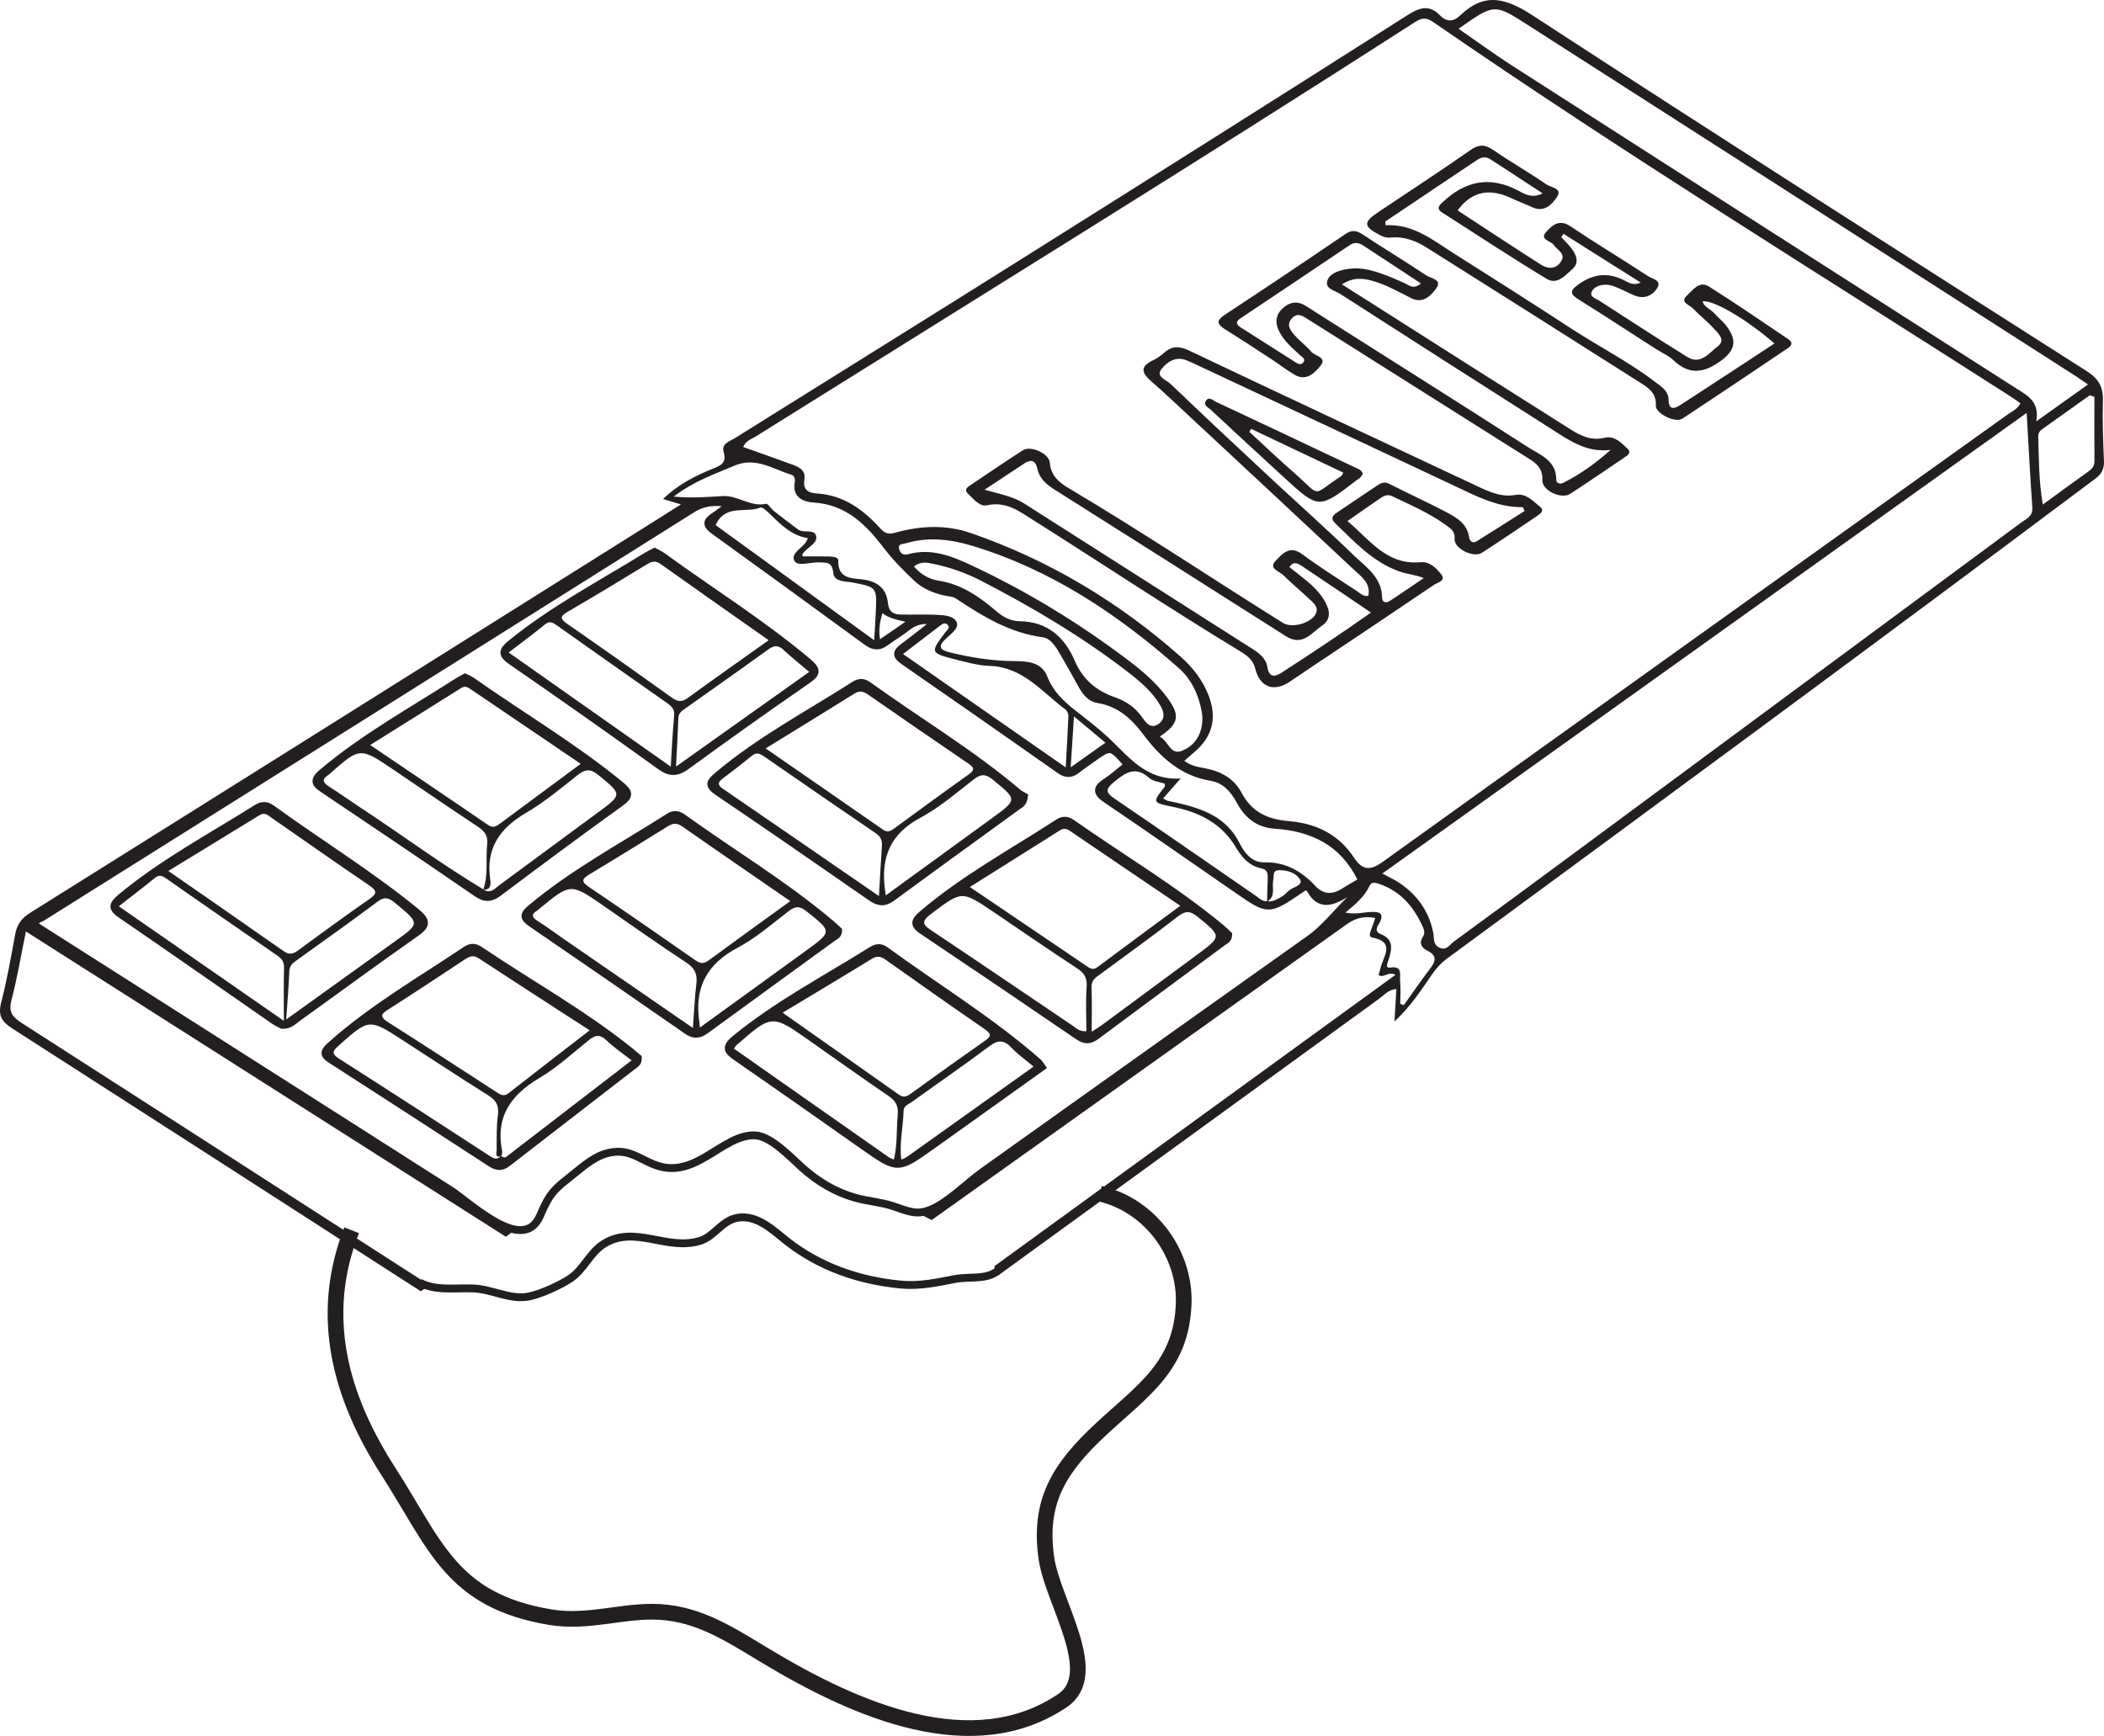 <?xml version="1.0" encoding="UTF-8"?>
<svg xmlns="http://www.w3.org/2000/svg" xmlns:xlink="http://www.w3.org/1999/xlink" width="268.028pt" height="221.171pt" viewBox="0 0 268.028 221.171" version="1.1">
<defs>
<clipPath id="clip1">
  <path d="M 0 0 L 268.027 0 L 268.027 165 L 0 165 Z M 0 0 "/>
</clipPath>
<clipPath id="clip2">
  <path d="M 14 123 L 180 123 L 180 221.172 L 14 221.172 Z M 14 123 "/>
</clipPath>
</defs>
<g id="surface1">
<g clip-path="url(#clip1)" clip-rule="nonzero">
<path style=" stroke:none;fill-rule:evenodd;fill:rgb(13.73%,12.16%,12.549%);fill-opacity:1;" d="M 266.102 60.023 C 264.203 61.375 262.324 62.762 260.234 64.285 C 259.715 61.258 259.734 58.426 259.648 55.605 C 259.637 55.172 259.852 54.887 260.199 54.645 C 262.211 53.223 264.215 51.789 266.219 50.359 C 266.414 50.426 266.609 50.496 266.805 50.562 C 266.805 53.289 266.789 56.012 266.812 58.738 C 266.816 59.328 266.566 59.691 266.102 60.023 M 256.887 49.512 C 235.441 35.816 214.016 22.086 192.598 8.344 C 190.355 6.902 188.203 5.316 185.812 3.664 C 190.352 0.461 190.359 0.449 194.602 3.168 C 217.848 18.062 241.09 32.957 264.328 47.855 C 264.816 48.168 265.289 48.512 265.988 48.984 C 263.832 50.523 261.809 51.965 259.398 53.684 C 259.836 51.184 258.344 50.441 256.887 49.512 M 257.477 66.578 C 239.082 80.195 220.676 93.801 202.27 107.406 C 196.59 111.605 190.91 115.801 185.203 119.965 C 184.684 120.348 184.273 121.156 183.383 120.742 C 182.508 120.336 182.727 119.57 182.578 118.816 C 182.039 116.082 180.488 113.93 178.133 112.402 C 177.594 112.051 176.996 111.781 176.094 111.293 C 203.469 91.723 230.691 72.258 258.176 52.609 C 258.426 56.867 258.625 60.773 258.898 64.676 C 258.977 65.805 258.121 66.098 257.477 66.578 M 182.227 123.348 C 181.055 124.891 179.957 126.488 178.828 128.062 C 178.68 128.004 178.527 127.941 178.379 127.883 C 178.379 126.914 178.457 125.941 178.355 124.984 C 178.277 124.234 178.766 123.008 177.059 123.277 C 176.41 123.379 176.797 122.57 176.906 122.234 C 177.328 120.891 177.562 119.672 175.867 118.996 C 174.969 118.637 175.539 117.945 175.754 117.535 C 176.387 116.301 175.629 116.164 174.754 116.188 C 173.73 116.211 172.719 116.539 171.387 116.27 C 172.668 115.207 173.816 114.258 174.449 112.887 C 174.715 112.309 175.188 112.445 175.621 112.59 C 178.422 113.523 180.137 115.559 181.285 118.172 C 181.453 118.555 181.516 118.945 181.289 119.297 C 180.707 120.195 181.086 120.746 181.906 121.164 C 183.039 121.742 182.91 122.453 182.227 123.348 M 172.465 109.242 C 170.512 106.277 167.613 104.898 164.211 104.621 C 161.527 104.402 159.473 103.488 158.164 101.004 C 157.227 99.23 155.594 98.297 153.617 97.906 C 152.734 97.73 151.801 97.625 150.867 96.938 C 151.539 96.344 152.094 95.895 152.609 95.398 C 154.57 93.5 154.941 91.238 154.016 88.742 C 153.27 86.734 151.98 85.066 150.406 83.668 C 142.527 76.699 133.664 71.379 123.715 67.926 C 120.531 66.82 117.262 66.969 114.055 67.863 C 113.215 68.098 112.742 67.977 112.188 67.367 C 109.977 64.938 107.465 63.055 103.992 62.867 C 103.043 62.812 102.242 62.41 102.469 61.105 C 102.688 59.828 101.66 59.453 100.719 59.113 C 98.715 58.383 96.707 57.672 94.672 56.949 C 95.004 56.137 95.691 55.969 96.219 55.641 C 124.223 38.121 152.332 20.777 180.113 2.906 C 180.914 2.391 181.516 2.086 182.52 2.773 C 206.652 19.414 231.598 34.801 256.273 50.605 C 256.648 50.844 257 51.113 257.379 51.383 C 256.996 52.137 256.297 52.422 255.73 52.824 C 229.176 71.828 202.602 90.801 176.078 109.852 C 174.402 111.051 173.457 110.75 172.465 109.242 M 147.582 92.238 C 146.598 92.914 146.012 92.125 145.52 91.414 C 144.629 90.129 143.449 89.332 141.961 88.812 C 139.66 88.008 137.922 86.551 136.918 84.199 C 135.617 81.148 133.398 79.195 129.891 79.148 C 128.703 79.129 127.777 78.598 126.902 77.855 C 124.746 76.016 122.477 74.426 119.551 73.977 C 118.406 73.801 117.34 73.227 116.426 72.176 C 117.309 71.465 118.137 71.684 118.973 71.859 C 121.098 72.297 123.133 73.035 125.047 74.023 C 131.559 77.398 137.859 81.121 143.672 85.613 C 145.223 86.812 146.742 88.082 147.762 89.801 C 148.246 90.617 148.555 91.57 147.582 92.238 M 148.566 88.711 C 147.242 86.973 145.609 85.551 143.895 84.25 C 137.625 79.484 130.941 75.395 123.812 72.051 C 121.242 70.848 118.621 69.797 115.695 70.613 C 114.988 70.812 114.637 70.387 114.527 69.906 C 114.375 69.254 115.059 69.316 115.449 69.203 C 118.25 68.379 121.051 68.703 123.758 69.512 C 133.859 72.543 142.406 78.254 150.211 85.164 C 151.699 86.484 152.578 88.273 153.004 90.25 C 153.086 90.633 153.16 91.02 153.172 91.41 C 153.207 93.375 152.332 94.945 150.57 95.66 C 149.074 96.27 148.816 94.344 147.734 93.852 C 150.246 92.172 150.391 91.102 148.566 88.711 M 170.914 113.242 C 169.688 114.031 168.535 113.93 167.555 112.875 C 165.781 110.965 163.738 109.805 161.027 109.867 C 159.469 109.902 158.496 108.613 157.914 107.441 C 156.242 104.086 153.215 103.043 149.941 102.277 C 149.562 102.191 149.172 102.141 148.797 102.039 C 148.613 101.992 148.449 101.871 148.164 101.73 C 148.824 100.98 149.453 100.266 150.402 99.184 C 145.949 99.449 143.797 96.402 141.211 93.988 C 139.875 92.742 138.41 91.633 136.969 90.5 C 135.465 89.32 134.141 88.062 133.41 86.184 C 132.707 84.371 130.906 84.234 129.254 84.227 C 126.488 84.219 123.801 83.793 121.117 83.148 C 119.75 82.82 119.363 82.41 120.547 81.324 C 121.164 80.762 122.18 80.016 121.875 79.297 C 121.496 78.41 120.227 78.379 119.258 78.332 C 117.754 78.262 116.246 78.328 114.742 78.297 C 113.797 78.273 113.23 77.961 113.109 76.809 C 112.941 75.184 112.016 74.199 110.227 73.875 C 108.816 73.625 106.699 73.961 106.785 71.387 C 106.801 70.984 106.055 70.91 105.602 70.898 C 104.496 70.871 103.387 70.891 102.27 70.891 C 102.258 70.82 102.18 70.664 102.227 70.594 C 102.746 69.77 104.102 69.301 103.984 68.379 C 103.848 67.312 102.379 67.988 101.664 67.461 C 100.621 66.68 99.582 65.891 98.562 65.086 C 98.203 64.801 97.828 64.133 97.582 64.188 C 95.598 64.629 93.984 63.098 92.141 63.203 C 90.191 63.309 88.262 63.484 85.824 63.273 C 88.375 61.297 90.984 60.438 93.508 59.348 C 96.262 58.16 98.41 59.75 100.766 60.465 C 101.191 60.59 101.32 61 101.246 61.43 C 100.91 63.367 102.316 63.945 103.688 64.031 C 107.785 64.293 110.316 66.836 112.578 69.805 C 113.738 71.324 115.066 72.668 116.445 73.969 C 117.512 74.98 118.832 75.547 120.262 75.863 C 120.773 75.98 121.359 75.98 121.766 76.25 C 125.184 78.527 128.637 80.637 132.855 81.195 C 133.902 81.336 134.578 82.543 135.148 83.516 C 135.902 84.812 136.637 86.121 137.363 87.441 C 137.918 88.453 138.637 89.387 139.793 89.566 C 142.406 89.973 144.152 91.59 145.629 93.555 C 147.852 96.523 150.438 98.863 154.273 99.492 C 155.875 99.758 156.852 100.961 157.59 102.332 C 158.629 104.254 160.16 105.434 162.387 105.582 C 166.988 105.887 170.73 107.645 172.914 112.051 C 172.352 112.387 171.621 112.797 170.914 113.242 M 164.66 113.168 C 163.598 113.707 163.012 115.199 161.488 114.816 C 161.461 114.832 161.445 114.855 161.414 114.871 C 161.414 114.855 161.414 114.836 161.414 114.82 C 160.82 114.969 160.488 114.484 160.09 114.211 C 154.066 110.066 148.07 105.879 142.02 101.777 C 140.805 100.957 140.797 100.547 141.93 99.617 C 143.395 98.414 144.664 97.551 146.414 99.125 C 146.898 99.559 147.723 99.617 148.379 99.844 C 148.379 100.012 148.426 100.168 148.371 100.238 C 146.789 102.246 146.785 102.258 149.383 102.789 C 152.738 103.473 155.598 104.852 157.441 107.961 C 158.16 109.18 159.121 110.328 160.668 110.633 C 161.434 110.785 161.535 111.277 161.496 111.934 C 161.441 112.895 161.441 113.859 161.414 114.82 C 161.43 114.816 161.441 114.816 161.457 114.812 C 161.469 114.816 161.477 114.816 161.488 114.816 C 162.559 114.156 161.984 113.02 162.207 112.113 C 162.332 111.605 162.008 110.875 162.988 110.871 C 164.027 110.871 165.016 111.176 165.566 111.984 C 166.035 112.672 165.074 112.957 164.66 113.168 M 136.395 97.762 C 136.539 95.508 136.66 93.602 136.812 91.273 C 138.289 92.508 139.469 93.492 140.82 94.625 C 139.336 95.676 137.992 96.629 136.395 97.762 M 135.762 97.773 C 128.746 92.883 121.98 88.164 115.035 83.324 C 116.77 81.996 118.219 80.887 119.672 79.777 C 119.988 79.531 120.34 79.234 120.703 79.586 C 121.117 79.992 120.645 80.266 120.434 80.547 C 118.48 83.148 118.473 83.184 121.719 84.02 C 123.164 84.395 124.652 84.789 126.133 84.844 C 130.34 85.004 132.734 88.168 135.707 90.379 C 135.934 90.547 136.113 90.941 136.105 91.223 C 136.027 93.285 135.895 95.348 135.762 97.773 M 112.105 81.445 C 111.895 80.199 112.102 79.203 112.406 78.125 C 113.223 78.75 114.156 78.941 115.348 79.215 C 114.176 80.02 113.195 80.695 112.105 81.445 M 111.57 77.941 C 111.523 79.035 111.445 80.125 111.363 81.57 C 104.426 76.531 97.75 71.684 91.164 66.902 C 92.379 64.172 94.988 65.422 96.863 64.664 C 97.125 64.562 97.734 65.152 98.102 65.508 C 99.496 66.871 100.871 68.25 102.914 68.566 C 102.535 69.797 100.629 70.352 101.203 71.457 C 101.602 72.215 103.262 71.605 104.355 71.648 C 105.289 71.688 106.02 71.57 106.145 72.973 C 106.25 74.16 107.648 74.031 108.559 74.207 C 111.691 74.816 111.703 74.785 111.57 77.941 M 267.891 51.062 C 267.945 49.301 267.336 48.246 265.805 47.273 C 242.254 32.254 218.691 17.258 195.297 2 C 191.797 -0.281 189.121 -1.02 185.992 1.984 C 185.184 2.762 184.309 2.848 183.449 1.965 C 182.113 0.59 180.902 0.91 179.352 1.898 C 162.906 12.363 146.422 22.762 129.918 33.133 C 117.848 40.719 105.734 48.242 93.645 55.805 C 92.957 56.234 91.859 56.52 92.188 57.605 C 92.598 58.969 91.828 59.312 90.844 59.703 C 88.566 60.617 86.391 61.715 84.473 63.574 C 85.316 63.828 85.926 64.016 86.742 64.266 C 85.785 64.871 85.02 65.359 84.254 65.844 C 57.445 82.68 30.641 99.523 3.805 116.32 C 2.691 117.02 2.156 117.836 1.926 119.066 C 1.398 121.957 0.898 124.863 0.156 127.699 C -0.27 129.328 0.168 130.137 1.543 131.02 C 18.902 142.168 36.25 153.336 53.594 164.512 C 53.977 164.254 54.367 164.012 54.762 163.777 C 37.426 152.617 20.09 141.457 2.738 130.32 C 1.504 129.527 1.078 128.863 1.469 127.379 C 2.195 124.609 2.664 121.777 3.301 118.672 C 10.723 123.395 17.887 127.957 25.055 132.516 C 38.18 140.867 51.305 149.219 64.434 157.566 C 64.777 157.305 65.129 157.051 65.48 156.797 C 45.664 144.16 25.84 131.543 6.016 118.922 C 5.465 118.574 4.918 118.223 4.383 117.883 C 4.387 117.141 5.027 117.066 5.422 116.816 C 32.996 99.492 60.586 82.195 88.145 64.852 C 89.711 63.863 91.312 63.801 93.207 64.168 C 92.438 64.734 91.691 65.332 90.895 65.859 C 89.941 66.488 90.074 66.945 90.941 67.57 C 97.465 72.277 103.973 77.008 110.469 81.758 C 111.273 82.344 111.965 82.426 112.77 81.824 C 113.664 81.164 114.633 80.605 115.504 79.914 C 116.551 79.078 117.672 78.77 119.312 79.176 C 117.781 80.371 116.445 81.453 115.062 82.473 C 114.16 83.129 114.207 83.559 115.121 84.191 C 121.793 88.805 128.441 93.449 135.078 98.113 C 135.867 98.668 136.488 98.594 137.188 98.039 C 137.75 97.586 138.348 97.188 138.934 96.766 C 141.52 94.906 141.52 94.906 143.711 97.461 C 142.789 98.188 141.918 98.988 140.938 99.625 C 139.703 100.426 139.672 100.957 140.949 101.82 C 146.367 105.484 151.723 109.238 157.105 112.953 C 157.316 113.105 157.539 113.242 157.754 113.395 C 161.559 116.027 161.562 116.035 165.43 113.445 C 165.992 113.07 166.508 112.547 167.023 113.441 C 168.18 115.457 169.676 114.848 171.195 113.996 C 171.984 113.555 172.746 113.07 173.527 112.605 C 173.879 113.129 173.434 113.449 173.199 113.629 C 170.859 115.414 169.262 117.941 166.828 119.668 C 150.352 131.359 133.898 143.082 117.461 154.82 C 117.871 155.02 118.277 155.23 118.684 155.441 C 136.316 142.879 153.949 130.316 171.578 117.746 C 172.664 116.969 173.773 116.676 175.191 116.957 C 174.988 117.555 174.82 118.102 174.605 118.621 C 174.469 118.965 174.41 119.375 174.781 119.441 C 177.832 120.008 176.207 121.848 175.867 123.332 C 175.797 123.633 175.699 123.93 175.613 124.23 C 176.332 124.672 176.82 123.684 177.77 124.199 C 160.699 136.602 143.684 148.961 126.656 161.332 C 126.852 161.715 127.008 162.117 127.094 162.547 C 143.293 150.77 159.496 139 175.699 127.234 C 176.34 126.773 176.887 126.066 177.883 126.012 C 177.809 127.277 177.746 128.43 177.645 130.145 C 179.809 128.098 181.062 126.117 182.387 124.195 C 182.945 123.379 183.582 122.68 184.395 122.086 C 211.965 101.816 239.52 81.531 266.898 61.004 C 267.723 60.391 268.07 59.75 268.023 58.719 C 267.914 56.168 267.816 53.613 267.891 51.062 "/>
</g>
<path style="fill:none;stroke-width:1;stroke-linecap:butt;stroke-linejoin:miter;stroke:rgb(13.73%,12.16%,12.549%);stroke-opacity:1;stroke-miterlimit:10;" d="M -0.001 0.001 C -5.361 -3.972 -10.736 -7.925 -16.083 -11.917 C -16.888 -12.515 -17.49 -12.542 -18.345 -11.96 C -24.927 -7.456 -31.533 -2.984 -38.161 1.458 C -39.204 2.157 -39.314 2.587 -38.294 3.462 C -32.947 8.044 -26.771 11.384 -20.908 15.188 C -20.247 15.618 -19.751 15.536 -19.138 15.106 C -12.829 10.673 -6.165 6.739 -0.208 1.802 C 0.139 1.516 0.452 1.192 0.737 0.927 C 0.721 0.344 0.299 0.219 -0.001 0.001 Z M -37.076 -25.945 C -41.357 -28.995 -41.361 -28.995 -45.615 -26.015 C -51.025 -22.218 -56.423 -18.402 -61.861 -14.652 C -63.064 -13.823 -63.345 -13.398 -62.001 -12.304 C -56.646 -7.933 -50.548 -4.741 -44.732 -1.101 C -44.122 -0.714 -43.603 -0.585 -42.954 -1.062 C -36.458 -5.812 -29.556 -9.995 -23.486 -15.323 C -23.345 -15.448 -23.255 -15.636 -23.048 -15.921 C -27.732 -19.269 -32.404 -22.609 -37.076 -25.945 Z M -68.181 -11.253 C -74.779 -6.667 -81.392 -2.101 -88.025 2.434 C -89.005 3.106 -89.037 3.485 -88.103 4.27 C -82.662 8.833 -76.415 12.161 -70.47 15.946 C -69.798 16.38 -69.283 16.219 -68.693 15.794 C -62.435 11.294 -55.798 7.321 -49.896 2.329 C -49.552 2.04 -49.236 1.727 -48.951 1.466 C -48.966 0.872 -49.419 0.766 -49.712 0.552 C -55.103 -3.378 -60.501 -7.281 -65.88 -11.214 C -66.685 -11.804 -67.345 -11.831 -68.181 -11.253 Z M -75.134 -15.769 C -80.454 -19.89 -85.79 -23.991 -91.103 -28.124 C -91.865 -28.714 -92.466 -28.601 -93.216 -28.113 C -99.943 -23.73 -106.681 -19.359 -113.435 -15.019 C -114.345 -14.433 -114.634 -14.113 -113.63 -13.218 C -108.345 -8.476 -102.212 -4.956 -96.365 -1.027 C -95.724 -0.593 -95.22 -0.628 -94.591 -1.054 C -88.208 -5.366 -81.443 -9.109 -75.423 -13.956 C -75.076 -14.238 -74.74 -14.527 -74.466 -14.757 C -74.431 -15.378 -74.845 -15.546 -75.134 -15.769 Z M -119.751 -10.542 C -119.997 -10.413 -120.415 -10.23 -120.783 -9.98 C -127.279 -5.476 -133.755 -0.941 -140.279 3.528 C -141.431 4.317 -141.431 4.727 -140.345 5.637 C -134.997 10.106 -128.861 13.352 -123.009 17.036 C -122.263 17.509 -121.72 17.427 -121.068 16.95 C -114.986 12.536 -108.568 8.606 -102.736 3.833 C -101.232 2.606 -101.458 2.102 -102.9 1.094 C -107.935 -2.425 -112.872 -6.077 -117.869 -9.659 C -118.38 -10.027 -118.833 -10.57 -119.751 -10.542 Z M -114.603 21.626 C -109.271 26.11 -103.193 29.466 -97.369 33.2 C -97.099 33.372 -96.81 33.512 -96.478 33.696 C -96.177 33.544 -95.872 33.427 -95.615 33.247 C -89.318 28.802 -82.65 24.884 -76.669 19.973 C -75.521 19.024 -75.544 18.614 -76.732 17.759 C -81.927 14.012 -87.079 10.204 -92.197 6.348 C -93.204 5.594 -93.915 5.548 -94.958 6.262 C -101.423 10.704 -107.923 15.094 -114.435 19.462 C -115.525 20.192 -115.876 20.555 -114.603 21.626 Z M -90.544 38.083 C -85.181 42.423 -79.095 45.618 -73.263 49.216 C -72.994 49.384 -72.693 49.512 -72.337 49.7 C -72.013 49.52 -71.654 49.372 -71.353 49.149 C -65.177 44.649 -58.669 40.61 -52.81 35.673 C -51.583 34.634 -51.693 34.239 -52.958 33.364 C -58.122 29.809 -63.224 26.161 -68.294 22.469 C -69.482 21.606 -70.337 21.552 -71.576 22.442 C -77.833 26.946 -84.134 31.387 -90.482 35.762 C -91.81 36.68 -91.763 37.091 -90.544 38.083 Z M -45.169 32.719 C -38.814 28.137 -32.052 24.114 -26.06 19.028 C -25.767 18.782 -25.396 18.626 -25.279 18.555 C -25.392 17.688 -25.81 17.567 -26.115 17.348 C -31.451 13.462 -36.802 9.602 -42.119 5.688 C -43.087 4.973 -43.818 5.094 -44.744 5.739 C -51.236 10.247 -57.736 14.747 -64.283 19.177 C -65.568 20.044 -65.193 20.43 -64.244 21.231 C -58.915 25.723 -52.775 28.969 -46.943 32.692 C -46.329 33.083 -45.826 33.192 -45.169 32.719 Z M 17.803 7.43 C 17.022 6.966 16.26 6.481 15.471 6.04 C 13.952 5.188 12.456 4.579 11.299 6.594 C 10.784 7.489 10.268 6.966 9.706 6.591 C 5.838 4.001 5.835 4.009 2.03 6.641 C 1.815 6.794 1.592 6.93 1.381 7.083 C -4.001 10.798 -9.357 14.552 -14.775 18.216 C -16.052 19.079 -16.021 19.606 -14.787 20.411 C -13.806 21.048 -12.939 21.848 -12.013 22.575 C -14.204 25.13 -14.204 25.13 -16.79 23.27 C -17.376 22.848 -17.974 22.446 -18.537 21.997 C -19.236 21.442 -19.857 21.368 -20.646 21.923 C -27.283 26.587 -33.931 31.231 -40.603 35.844 C -41.521 36.477 -41.564 36.907 -40.661 37.563 C -39.279 38.583 -37.943 39.665 -36.411 40.86 C -38.052 41.266 -39.173 40.958 -40.22 40.122 C -41.091 39.434 -42.06 38.872 -42.954 38.212 C -43.759 37.61 -44.451 37.692 -45.255 38.278 C -51.751 43.028 -58.259 47.759 -64.783 52.466 C -65.65 53.091 -65.783 53.548 -64.829 54.177 C -64.033 54.704 -63.286 55.302 -62.517 55.868 C -64.412 56.235 -66.013 56.173 -67.579 55.184 C -95.138 37.841 -122.728 20.544 -150.302 3.219 C -150.697 2.969 -151.337 2.895 -151.341 2.149 C -150.806 1.813 -150.259 1.462 -149.708 1.11 C -138.365 -6.109 -127.021 -13.331 -115.677 -20.554 C -109.915 -24.222 -104.162 -27.89 -98.404 -31.562 C -95.787 -33.23 -89.126 -39.781 -86.962 -34.929 C -85.982 -32.73 -85.622 -31.851 -83.458 -30.191 C -81.974 -29.046 -80.337 -27.448 -78.513 -26.929 C -75.763 -26.144 -74.4 -27.573 -72.283 -28.378 C -67.091 -30.355 -63.732 -24.452 -59.521 -24.616 C -57.536 -24.695 -54.943 -27.468 -53.517 -28.745 C -51.54 -30.519 -49.314 -31.851 -46.771 -32.566 C -45.115 -33.031 -43.591 -33.101 -42.001 -33.62 C -40.079 -34.253 -39.025 -34.831 -37.232 -34.109 C -34.939 -33.187 -32.525 -30.687 -30.494 -29.238 C -25.931 -25.984 -21.369 -22.73 -16.806 -19.48 C -7.509 -12.855 1.792 -6.238 11.104 0.368 C 13.538 2.094 15.135 4.622 17.475 6.407 C 17.71 6.587 18.155 6.903 17.803 7.43 Z M 17.803 7.43 " transform="matrix(1,0,0,-1,155.724,120.036)"/>
<path style=" stroke:none;fill-rule:evenodd;fill:rgb(13.73%,12.16%,12.549%);fill-opacity:1;" d="M 125.418 62.398 C 127.301 62.93 129.016 63.219 130.527 64.184 C 140.18 70.332 149.832 76.477 159.48 82.633 C 160.367 83.199 161.258 83.848 161.445 84.969 C 161.699 86.484 162.5 86.195 163.379 85.629 C 165.52 84.238 167.648 82.836 169.766 81.414 C 171.352 80.348 172.918 79.246 174.648 78.047 C 171.582 75.973 168.777 74.059 165.945 72.184 C 165.441 71.852 164.82 71.379 164.262 72.25 C 165.773 73.508 167.465 74.566 168.555 76.254 C 169.316 77.449 169.785 78.773 168.398 79.723 C 167.07 80.633 165.914 82.398 163.809 81.055 C 153.992 74.797 144.148 68.586 134.312 62.359 C 133.289 61.715 132.41 60.965 132.145 59.711 C 131.91 58.625 131.328 58.484 130.461 59.062 C 128.777 60.176 127.098 61.289 125.418 62.398 M 181.371 73.645 C 180.203 73.195 179.16 73.141 178.172 72.773 C 174.859 71.555 172.539 69.035 170.098 66.672 C 169.324 65.918 169.953 65.547 170.512 65.168 C 172.137 64.066 173.77 62.977 175.398 61.883 C 175.895 61.547 176.34 61.312 177.004 61.656 C 179.445 62.91 181.953 64.027 184.375 65.32 C 185.625 65.988 186.898 66.746 187.137 68.414 C 187.199 68.871 187.539 69.316 188.117 68.961 C 190.156 67.691 192.18 66.395 194.211 65.105 C 194.141 64.945 194.07 64.781 194 64.617 C 190.793 64.66 188.082 63.219 185.312 61.914 C 174.375 56.766 163.43 51.633 152.484 46.5 C 152.074 46.301 151.652 46.125 151.23 45.938 C 149.816 45.312 148.672 46.113 147.949 47.027 C 147.188 47.984 148.578 48.398 149.098 48.895 C 153.207 52.836 157.371 56.723 161.539 60.609 C 165.176 64 168.898 67.309 172.473 70.766 C 174.023 72.262 176.035 73.547 176.062 76.129 C 176.07 76.781 176.594 76.859 177.047 76.562 C 178.508 75.617 179.934 74.621 181.371 73.645 M 174.309 75.918 C 174.652 74.273 173.402 73.457 172.457 72.566 C 165.582 66.113 158.676 59.699 151.773 53.273 C 150.094 51.715 148.438 50.129 146.707 48.625 C 145.535 47.605 145.09 46.758 146.848 45.922 C 147.371 45.668 147.875 45.324 148.309 44.938 C 149.328 44.031 150.266 44.086 151.504 44.676 C 163.719 50.48 175.969 56.211 188.211 61.953 C 189.742 62.672 191.266 63.387 193.082 63.051 C 194.383 62.812 195.254 63.824 196.156 64.539 C 196.812 65.066 196.227 65.457 195.801 65.742 C 193.473 67.32 191.145 68.902 188.781 70.426 C 187.711 71.117 185.207 69.898 185.301 68.648 C 185.375 67.672 184.809 67.348 184.281 66.961 C 182.16 65.398 179.75 64.371 177.391 63.238 C 176.711 62.914 176.27 63.18 175.785 63.516 C 174.488 64.402 173.207 65.305 171.648 66.387 C 174.508 68.773 176.625 72.031 180.98 71.629 C 182.129 71.523 182.977 72.383 183.594 73.168 C 184.25 74.008 183.121 74.211 182.688 74.508 C 177.492 78.031 172.266 81.512 167.047 85.004 C 166.125 85.621 165.207 86.254 164.281 86.867 C 162.246 88.227 160.48 87.543 159.891 85.145 C 159.633 84.09 158.836 83.492 158.008 82.992 C 149.113 77.602 140.453 71.836 131.66 66.285 C 129.914 65.184 128.16 63.812 125.707 64.383 C 124.84 64.586 123.98 63.562 123.285 62.871 C 122.766 62.359 123.262 62.059 123.633 61.809 C 125.855 60.312 128.07 58.797 130.328 57.352 C 131.277 56.742 133.633 57.754 133.734 58.945 C 133.879 60.664 134.965 61.5 136.203 62.234 C 145.43 67.711 154.344 73.68 163.438 79.363 C 164.609 80.098 167.102 79.363 167.637 78.16 C 167.945 77.469 167.512 76.996 167.109 76.609 C 165.93 75.477 164.652 74.449 163.5 73.293 C 163 72.789 161.531 72.438 162.508 71.445 C 163.293 70.648 164.246 69.398 165.844 70.582 C 168.102 72.258 170.492 73.746 172.84 75.297 C 173.258 75.582 173.633 76.008 174.309 75.918 "/>
<path style=" stroke:none;fill-rule:evenodd;fill:rgb(13.73%,12.16%,12.549%);fill-opacity:1;" d="M 176.465 28.223 C 176.484 28.379 176.504 28.535 176.52 28.695 C 180.023 28.504 182.535 30.598 185.207 32.289 C 190.184 35.438 195.152 38.59 200.082 41.809 C 203.641 44.133 207.445 46.066 210.836 48.652 C 211.609 49.238 212.539 49.781 212.555 50.902 C 212.57 52.293 213.297 52.094 214.055 51.602 C 218.047 49.023 222.016 46.406 226.047 43.762 C 222.453 40.637 218.211 38.164 216.883 38.395 C 217.113 39.156 217.887 39.367 218.352 39.879 C 218.879 40.461 219.504 40.961 219.969 41.586 C 221.355 43.438 221 44.68 219.176 46.004 C 217.07 47.527 215.188 47.812 213.18 45.895 C 212.531 45.273 211.641 44.91 210.871 44.418 C 207.68 42.367 204.508 40.281 201.293 38.277 C 200.141 37.559 199.73 37.16 201.164 36.172 C 203.051 34.867 204.836 34.695 206.855 35.688 C 207.406 35.957 208.008 36.453 209.008 36 C 205.594 33.844 202.387 31.82 199.18 29.793 C 199.082 29.934 198.984 30.07 198.891 30.207 C 199.348 30.715 199.855 31.191 200.258 31.742 C 200.832 32.527 201.188 33.488 200.359 34.227 C 199.438 35.055 198.383 36.352 197.008 35.52 C 192.539 32.805 188.168 29.922 183.758 27.105 C 183.098 26.684 183.109 26.387 183.734 25.801 C 186.625 23.059 189.75 22.371 193.375 24.27 C 194.227 24.715 195.164 25.336 196.508 24.633 C 194.164 23.098 192.004 21.668 189.828 20.273 C 189.297 19.93 188.723 20.004 188.172 20.375 C 184.277 22.996 180.371 25.605 176.465 28.223 M 185.68 26.805 C 189.203 29.105 192.73 31.445 196.301 33.719 C 197.109 34.234 198.098 34.355 198.773 33.434 C 199.605 32.309 198.383 31.895 197.918 31.199 C 197.566 30.656 196.051 30.559 196.98 29.535 C 197.715 28.723 198.617 27.871 200.023 28.812 C 203.281 30.996 206.648 33.023 209.93 35.172 C 210.445 35.512 211.613 35.691 211.18 36.57 C 210.758 37.414 209.809 38.043 208.711 37.797 C 208.027 37.645 207.395 37.246 206.738 36.961 C 205.961 36.621 205.203 36.203 204.316 36.281 C 203.621 36.336 202.93 36.66 202.73 37.262 C 202.539 37.832 203.305 38.035 203.723 38.301 C 207.461 40.707 211.176 43.148 214.961 45.488 C 216.641 46.523 217.723 44.957 218.805 44.145 C 219.875 43.34 218.895 42.477 218.316 41.844 C 217.48 40.93 216.484 40.16 215.629 39.262 C 215.219 38.832 213.973 38.52 214.863 37.691 C 215.594 37.012 216.461 35.73 217.676 36.488 C 221.109 38.641 224.441 40.953 227.809 43.211 C 228.496 43.668 228.191 44.066 227.684 44.406 C 223.23 47.395 218.789 50.395 214.305 53.344 C 213.426 53.922 210.867 52.688 210.934 51.645 C 211.023 50.137 210.078 49.477 209.125 48.867 C 200.023 43.07 190.895 37.316 181.77 31.559 C 180.359 30.672 178.848 30.09 177.137 30.27 C 176.656 30.32 176.242 30.188 175.824 29.969 C 173.672 28.855 173.625 28.332 175.59 27.016 C 179.504 24.395 183.453 21.824 187.312 19.125 C 188.41 18.355 189.176 18.391 190.246 19.125 C 192.453 20.645 194.789 21.977 196.996 23.496 C 197.551 23.883 199.09 23.973 198.336 25.109 C 197.715 26.031 196.727 27.109 195.211 26.41 C 194.32 25.996 193.402 25.66 192.512 25.242 C 189.887 24.012 187.578 24.238 185.68 26.805 "/>
<path style=" stroke:none;fill-rule:evenodd;fill:rgb(13.73%,12.16%,12.549%);fill-opacity:1;" d="M 181.008 36.113 C 178.469 34.441 176.039 32.824 173.594 31.238 C 173.074 30.902 172.504 30.844 171.945 31.227 C 167.328 34.328 162.715 37.434 158.086 40.512 C 157.328 41.012 157.469 41.348 158.125 41.762 C 160.445 43.23 162.758 44.707 165.074 46.184 C 165.441 46.422 165.812 46.539 166.078 46.094 C 166.312 45.703 165.914 45.527 165.695 45.324 C 164.68 44.398 163.621 43.52 162.973 42.262 C 162.438 41.223 162.449 40.234 163.305 39.379 C 164.188 38.504 165.207 38.27 166.324 38.965 C 167.215 39.516 168.09 40.09 168.973 40.648 C 177.531 46.078 186.105 51.48 194.633 56.961 C 196.203 57.969 198.281 58.656 198.25 61.148 C 198.242 61.57 198.738 61.727 199.168 61.508 C 201.328 60.414 203.273 59.016 205.188 57.316 C 202.18 57.699 200.012 56.18 197.816 54.777 C 188.77 49.016 179.738 43.242 170.719 37.441 C 170.066 37.02 168.793 36.809 169.078 35.797 C 169.352 34.852 170.488 34.492 171.465 34.309 C 172.57 34.105 173.68 34.188 174.77 34.484 C 176.227 34.875 177.598 35.473 178.969 36.098 C 179.508 36.34 180.066 36.941 181.008 36.113 M 170.945 36.227 C 176.785 39.938 182.344 43.473 187.906 47.008 C 191.992 49.598 196.078 52.191 200.172 54.77 C 201.465 55.582 202.793 56.168 204.422 55.773 C 205.656 55.477 206.508 56.402 207.309 57.145 C 207.914 57.703 207.305 58.035 206.871 58.328 C 204.594 59.863 202.328 61.422 200.027 62.918 C 198.906 63.652 196.43 62.504 196.484 61.176 C 196.539 59.793 195.844 59.121 194.879 58.512 C 185.484 52.57 176.086 46.645 166.684 40.715 C 166.023 40.297 165.316 39.754 164.586 40.543 C 163.781 41.41 164.418 42.145 164.977 42.773 C 165.621 43.5 166.438 44.086 167.062 44.832 C 167.523 45.379 169.094 45.5 168.223 46.59 C 167.469 47.531 166.383 48.645 164.863 47.715 C 163.809 47.074 162.812 46.316 161.777 45.637 C 159.863 44.383 157.945 43.133 156.004 41.918 C 154.965 41.262 154.996 40.789 156.035 40.102 C 161.168 36.719 166.281 33.305 171.355 29.84 C 172.219 29.25 172.793 29.344 173.602 29.883 C 176.273 31.652 179.023 33.297 181.684 35.082 C 182.254 35.461 183.766 35.605 182.977 36.715 C 182.332 37.621 181.301 38.734 179.82 38.008 C 178.184 37.199 176.609 36.273 174.82 35.781 C 173.59 35.441 172.426 35.297 170.945 36.227 "/>
<path style=" stroke:none;fill-rule:evenodd;fill:rgb(13.73%,12.16%,12.549%);fill-opacity:1;" d="M 139.07 131.453 C 139.465 131.191 139.965 130.898 140.426 130.555 C 144.426 127.605 148.422 124.648 152.422 121.691 C 155.676 119.285 155.648 119.316 152.586 116.816 C 151.688 116.082 151.066 115.977 150.078 116.742 C 146.824 119.266 143.477 121.68 140.16 124.117 C 139.582 124.547 139.012 124.875 139.047 125.781 C 139.121 127.652 139.07 129.527 139.07 131.453 M 138.391 131.387 C 138.391 129.461 138.289 127.621 138.426 125.805 C 138.512 124.676 138.203 124.023 137.258 123.402 C 133.648 121.043 130.102 118.586 126.531 116.168 C 122.465 113.422 122.523 113.5 118.633 116.418 C 117.168 117.52 117.672 117.895 118.82 118.656 C 124.801 122.645 130.734 126.695 136.695 130.715 C 137.109 130.996 137.465 131.434 138.391 131.387 M 123.543 113.008 C 128.695 116.496 133.559 119.777 138.414 123.078 C 138.867 123.387 139.238 123.641 139.797 123.223 C 143.238 120.648 146.699 118.105 150.359 115.402 C 145.527 112.129 140.891 108.992 136.262 105.836 C 135.836 105.551 135.48 105.504 135.023 105.789 C 131.285 108.156 127.535 110.504 123.543 113.008 M 156.461 119.109 C 156.445 119.691 156.023 119.816 155.723 120.035 C 150.363 124.008 144.988 127.961 139.641 131.953 C 138.836 132.551 138.234 132.578 137.379 131.996 C 130.797 127.492 124.191 123.02 117.562 118.578 C 116.52 117.879 116.41 117.449 117.43 116.574 C 122.777 111.992 128.953 108.652 134.816 104.848 C 135.477 104.418 135.973 104.5 136.586 104.93 C 142.895 109.363 149.559 113.297 155.516 118.234 C 155.863 118.52 156.176 118.844 156.461 119.109 "/>
<path style=" stroke:none;fill-rule:evenodd;fill:rgb(13.73%,12.16%,12.549%);fill-opacity:1;" d="M 112.836 114.078 C 117.48 110.703 121.91 107.488 126.336 104.266 C 129.637 101.863 129.609 101.895 126.461 99.328 C 125.594 98.621 124.988 98.574 124.09 99.266 C 121.863 100.984 119.707 102.875 117.25 104.184 C 113.406 106.223 112.191 109.266 112.734 113.324 C 112.75 113.457 112.766 113.586 112.836 114.078 M 111.969 114.164 C 112.105 111.809 112.203 109.793 112.348 107.777 C 112.402 107.051 112.176 106.574 111.555 106.152 C 106.797 102.914 102.062 99.645 97.332 96.371 C 96.797 96 96.363 95.805 95.77 96.297 C 94.562 97.297 93.312 98.25 92.059 99.195 C 91.426 99.672 91.383 100.012 92.09 100.496 C 98.613 104.961 105.117 109.445 111.969 114.164 M 97.535 95.352 C 102.684 98.914 107.582 102.289 112.461 105.688 C 113.012 106.07 113.391 105.934 113.855 105.59 C 117.027 103.27 120.195 100.949 123.391 98.676 C 124.148 98.133 124.172 97.828 123.383 97.297 C 119.109 94.395 114.855 91.461 110.609 88.512 C 110.008 88.094 109.52 87.945 108.84 88.371 C 105.184 90.656 101.508 92.902 97.535 95.352 M 130.445 101.48 C 130.332 102.348 129.914 102.469 129.609 102.688 C 124.273 106.574 118.922 110.434 113.605 114.348 C 112.637 115.062 111.906 114.941 110.98 114.297 C 104.488 109.789 97.988 105.289 91.441 100.859 C 90.156 99.992 90.531 99.605 91.48 98.805 C 96.809 94.312 102.949 91.066 108.781 87.344 C 109.395 86.953 109.898 86.844 110.555 87.316 C 116.91 91.898 123.672 95.922 129.668 101.008 C 129.957 101.254 130.328 101.41 130.445 101.48 "/>
<path style=" stroke:none;fill-rule:evenodd;fill:rgb(13.73%,12.16%,12.549%);fill-opacity:1;" d="M 75.121 131.27 C 70.281 128.137 65.629 125.145 61.004 122.109 C 60.328 121.664 59.859 121.809 59.258 122.207 C 55.996 124.371 52.723 126.527 49.422 128.637 C 48.5 129.223 48.379 129.555 49.398 130.207 C 54.027 133.145 58.617 136.145 63.219 139.125 C 63.715 139.449 64.145 139.781 64.781 139.281 C 68.16 136.629 71.566 134.016 75.121 131.27 M 63.871 147.293 C 62.992 147.582 63.27 146.871 63.273 146.535 C 63.281 145.035 63.227 143.516 63.43 142.035 C 63.602 140.785 63.145 140.145 62.141 139.52 C 58.496 137.23 54.902 134.859 51.285 132.52 C 47.008 129.754 47.023 129.77 43.145 133.211 C 42.367 133.898 42.191 134.238 43.203 134.887 C 49.578 138.957 55.922 143.07 62.262 147.195 C 62.816 147.551 63.281 147.902 63.832 147.25 C 64.035 147.457 64.289 147.543 64.523 147.363 C 69.801 143.309 75.07 139.25 80.461 135.098 C 79.273 134.168 78.176 133.438 77.25 132.539 C 76.367 131.688 75.754 131.914 74.926 132.586 C 72.895 134.234 70.934 136.027 68.699 137.352 C 65.031 139.527 63.078 142.344 63.977 146.719 C 64.012 146.895 63.906 147.102 63.871 147.293 M 81.258 134.793 C 81.293 135.414 80.879 135.582 80.59 135.805 C 75.27 139.926 69.934 144.027 64.625 148.16 C 63.859 148.75 63.258 148.637 62.508 148.148 C 55.781 143.766 49.043 139.395 42.289 135.055 C 41.379 134.469 41.09 134.148 42.094 133.254 C 47.379 128.512 53.512 124.996 59.359 121.062 C 60 120.629 60.504 120.664 61.133 121.09 C 67.516 125.402 74.281 129.145 80.301 133.996 C 80.648 134.273 80.984 134.562 81.258 134.793 "/>
<path style=" stroke:none;fill-rule:evenodd;fill:rgb(13.73%,12.16%,12.549%);fill-opacity:1;" d="M 73.977 97.316 C 69.148 94.043 64.559 90.934 59.973 87.82 C 59.59 87.566 59.25 87.34 58.746 87.656 C 54.961 90.047 51.16 92.414 47.152 94.918 C 52.336 98.426 57.262 101.734 62.152 105.094 C 62.816 105.547 63.215 105.285 63.699 104.926 C 67.051 102.441 70.406 99.957 73.977 97.316 M 61.586 113.32 C 62.492 113.934 63.039 113.195 63.637 112.754 C 67.797 109.699 71.949 106.629 76.105 103.562 C 79.32 101.195 79.277 101.25 76.219 98.734 C 75.18 97.883 74.523 98.004 73.555 98.773 C 71.453 100.438 69.375 102.18 67.074 103.523 C 63.719 105.48 61.859 108.027 62.449 112.039 C 62.539 112.672 62.543 113.398 61.547 113.363 C 62.238 111.469 61.855 109.477 62.062 107.543 C 62.176 106.469 61.723 105.887 60.871 105.324 C 57.273 102.941 53.715 100.496 50.141 98.078 C 45.855 95.176 45.855 95.176 41.961 98.629 C 41.91 98.672 41.859 98.711 41.805 98.75 C 41.023 99.258 41.094 99.68 41.863 100.172 C 43.406 101.164 44.895 102.227 46.426 103.234 C 51.492 106.574 56.371 110.199 61.586 113.32 M 59.246 86.34 C 59.547 86.492 59.852 86.609 60.109 86.793 C 66.406 91.234 73.074 95.152 79.055 100.062 C 80.203 101.008 80.18 101.422 78.992 102.277 C 73.797 106.023 68.645 109.832 63.527 113.688 C 62.52 114.441 61.809 114.488 60.766 113.773 C 54.301 109.336 47.801 104.941 41.289 100.574 C 40.199 99.844 39.848 99.48 41.121 98.41 C 46.453 93.926 52.531 90.57 58.355 86.836 C 58.625 86.664 58.914 86.523 59.246 86.34 "/>
<path style=" stroke:none;fill-rule:evenodd;fill:rgb(13.73%,12.16%,12.549%);fill-opacity:1;" d="M 36.457 129.887 C 41.34 126.383 45.84 123.145 50.344 119.91 C 53.508 117.637 53.484 117.664 50.43 115.121 C 49.629 114.453 49.066 114.148 48.09 114.879 C 44.688 117.426 41.219 119.887 37.766 122.367 C 37.277 122.715 36.879 123.023 36.855 123.738 C 36.793 125.629 36.617 127.52 36.457 129.887 M 36.164 130.066 C 36.164 127.473 36.125 125.391 36.184 123.312 C 36.211 122.539 35.867 122.117 35.293 121.723 C 30.609 118.488 25.93 115.25 21.266 111.992 C 20.738 111.617 20.332 111.359 19.727 111.855 C 18.266 113.047 16.762 114.195 15.137 115.469 C 22.031 120.254 28.789 124.945 36.164 130.066 M 21.445 110.965 C 26.48 114.461 31.301 117.789 36.094 121.156 C 36.812 121.66 37.301 121.586 37.98 121.086 C 40.969 118.875 43.98 116.688 47.027 114.562 C 48.004 113.883 48.105 113.527 47.043 112.809 C 42.883 109.992 38.777 107.094 34.648 104.23 C 34.188 103.914 33.754 103.434 33.086 103.844 C 29.27 106.184 25.445 108.52 21.445 110.965 M 35.973 130.578 C 35.727 130.449 35.309 130.266 34.941 130.012 C 28.445 125.512 21.969 120.977 15.445 116.508 C 14.293 115.719 14.293 115.309 15.379 114.398 C 20.727 109.93 26.863 106.684 32.715 103 C 33.461 102.527 34.004 102.613 34.656 103.086 C 40.738 107.5 47.156 111.43 52.988 116.203 C 54.492 117.43 54.266 117.934 52.824 118.941 C 47.789 122.461 42.852 126.113 37.855 129.695 C 37.344 130.062 36.891 130.605 35.973 130.578 "/>
<path style=" stroke:none;fill-rule:evenodd;fill:rgb(13.73%,12.16%,12.549%);fill-opacity:1;" d="M 103.086 85.605 C 101.914 84.605 100.84 83.77 99.859 82.836 C 99.148 82.156 98.605 82.203 97.836 82.766 C 94.344 85.293 90.812 87.766 87.301 90.262 C 86.883 90.559 86.441 90.824 86.418 91.461 C 86.348 93.426 86.234 95.395 86.117 97.664 C 91.898 93.559 97.414 89.633 103.086 85.605 M 85.445 97.672 C 85.602 95.223 85.688 93.203 85.879 91.191 C 85.953 90.398 85.598 90.008 85.023 89.605 C 80.324 86.309 75.637 83 70.949 79.684 C 70.449 79.328 70.035 79.059 69.422 79.559 C 67.969 80.746 66.457 81.863 64.801 83.133 C 71.723 88.008 78.457 92.754 85.445 97.672 M 97.922 81.566 C 93.199 78.246 88.656 75.066 84.141 71.848 C 83.465 71.367 82.996 71.543 82.387 71.91 C 79.043 73.945 75.695 75.984 72.309 77.945 C 71.207 78.582 71.418 78.898 72.309 79.516 C 76.762 82.605 81.191 85.73 85.598 88.891 C 86.344 89.422 86.863 89.477 87.625 88.922 C 90.945 86.5 94.312 84.137 97.922 81.566 M 83.387 70.336 C 83.711 70.516 84.07 70.664 84.375 70.887 C 90.547 75.387 97.055 79.426 102.914 84.363 C 104.141 85.402 104.031 85.797 102.766 86.672 C 97.602 90.227 92.5 93.875 87.43 97.566 C 86.242 98.43 85.387 98.484 84.148 97.59 C 77.891 93.09 71.59 88.648 65.242 84.273 C 63.914 83.355 63.961 82.945 65.18 81.953 C 70.543 77.609 76.629 74.418 82.461 70.82 C 82.73 70.652 83.031 70.523 83.387 70.336 "/>
<path style=" stroke:none;fill-rule:evenodd;fill:rgb(13.73%,12.16%,12.549%);fill-opacity:1;" d="M 89.164 130.91 C 93.793 127.555 98.238 124.352 102.672 121.125 C 106.039 118.676 106.008 118.699 102.691 116.066 C 101.863 115.406 101.301 115.453 100.504 116.059 C 98.371 117.68 96.324 119.508 93.973 120.742 C 89.992 122.836 88.426 125.898 89.094 130.25 C 89.113 130.379 89.121 130.508 89.164 130.91 M 88.266 130.969 C 88.426 128.871 88.496 127.105 88.711 125.355 C 88.863 124.109 88.508 123.344 87.41 122.625 C 83.859 120.293 80.391 117.836 76.898 115.414 C 72.695 112.504 72.699 112.5 68.742 115.754 C 68.645 115.84 68.551 115.938 68.441 116.004 C 67.562 116.531 67.812 116.91 68.539 117.371 C 69.645 118.066 70.688 118.855 71.766 119.598 C 77.191 123.336 82.613 127.074 88.266 130.969 M 100.676 114.805 C 95.922 111.527 91.391 108.434 86.898 105.281 C 86.148 104.754 85.641 104.922 84.973 105.336 C 81.699 107.375 78.414 109.395 75.109 111.387 C 74.254 111.902 73.902 112.246 74.977 112.973 C 79.531 116.051 84.047 119.176 88.551 122.32 C 89.184 122.762 89.629 122.836 90.277 122.359 C 93.641 119.883 97.031 117.441 100.676 114.805 M 106.773 118.57 C 106.758 119.164 106.305 119.27 106.012 119.484 C 100.621 123.414 95.223 127.316 89.844 131.25 C 89.039 131.84 88.379 131.867 87.543 131.289 C 80.945 126.703 74.332 122.137 67.699 117.602 C 66.719 116.93 66.688 116.551 67.621 115.766 C 73.062 111.203 79.309 107.875 85.254 104.09 C 85.926 103.656 86.441 103.816 87.031 104.242 C 93.293 108.742 99.926 112.715 105.828 117.707 C 106.172 117.996 106.488 118.309 106.773 118.57 "/>
<path style=" stroke:none;fill-rule:evenodd;fill:rgb(13.73%,12.16%,12.549%);fill-opacity:1;" d="M 131.664 135.891 C 130.609 135 129.637 134.316 128.836 133.469 C 127.879 132.457 127.125 132.477 126.012 133.312 C 122.77 135.746 119.426 138.043 116.133 140.41 C 115.73 140.703 115.125 140.879 115.109 141.512 C 115.07 143.555 114.531 145.586 114.832 147.895 C 120.496 143.855 125.965 139.953 131.664 135.891 M 113.844 147.875 C 114.344 145.781 114.184 143.875 114.363 141.996 C 114.473 140.855 114.051 140.215 113.148 139.602 C 109.809 137.32 106.508 134.98 103.203 132.645 C 98.344 129.215 98.348 129.207 93.82 133.164 C 93.723 133.246 93.664 133.371 93.496 133.602 C 100.211 138.312 106.926 143.02 113.844 147.875 M 99.699 129.023 C 104.789 132.609 109.637 136.012 114.469 139.441 C 115.066 139.867 115.473 139.742 116.016 139.348 C 119.133 137.086 122.266 134.848 125.418 132.637 C 126.168 132.109 126.434 131.801 125.477 131.145 C 121.227 128.223 117.02 125.246 112.809 122.27 C 112.215 121.844 111.727 121.746 111.043 122.168 C 107.383 124.418 103.691 126.621 99.699 129.023 M 132.676 135.957 C 127.992 139.305 123.32 142.645 118.648 145.98 C 114.367 149.031 114.363 149.031 110.109 146.047 C 104.699 142.254 99.301 138.438 93.863 134.688 C 92.66 133.859 92.379 133.43 93.723 132.34 C 99.078 127.969 105.176 124.777 110.992 121.137 C 111.602 120.75 112.121 120.621 112.77 121.098 C 119.266 125.844 126.168 130.031 132.238 135.359 C 132.379 135.484 132.469 135.672 132.676 135.957 "/>
<path style=" stroke:none;fill-rule:evenodd;fill:rgb(13.73%,12.16%,12.549%);fill-opacity:1;" d="M 159.383 54.637 C 159.305 54.762 159.223 54.887 159.145 55.012 C 161.062 56.773 162.945 58.57 164.906 60.285 C 168.426 63.379 166.957 63.219 170.871 60.641 C 170.957 60.586 170.988 60.453 171.125 60.219 C 167.199 58.352 163.293 56.496 159.383 54.637 M 173.609 60.367 C 173.496 60.535 173.406 60.707 173.277 60.84 C 173.141 60.98 172.961 61.07 172.805 61.188 C 168.008 64.879 168.004 64.887 163.59 60.848 C 160.461 57.98 157.344 55.098 154.238 52.207 C 153.906 51.895 153.176 51.602 153.676 50.984 C 154.059 50.516 154.527 51.02 154.898 51.195 C 160.797 53.961 166.688 56.742 172.574 59.535 C 172.965 59.719 173.449 59.84 173.609 60.367 "/>
<g clip-path="url(#clip2)" clip-rule="nonzero">
<path style="fill:none;stroke-width:2;stroke-linecap:butt;stroke-linejoin:miter;stroke:rgb(13.73%,12.16%,12.549%);stroke-opacity:1;stroke-miterlimit:10;" d="M 0.001 -0 C -4.292 -10.934 -1.429 -21.2 4.633 -30.649 C 10.735 -40.149 12.715 -47.203 25.333 -49.297 C 30.231 -50.11 34.688 -48.344 39.317 -48.633 C 44.301 -48.942 48.188 -51.469 52.684 -54.188 C 64.391 -61.258 79.149 -67.606 90.547 -59.934 C 95.629 -56.512 89.344 -47.414 88.52 -41.852 C 87.442 -34.571 90.153 -30.274 95.481 -25.332 C 100.829 -20.375 105.735 -17.274 105.997 -9.321 C 106.208 -3.063 101.844 3.129 95.333 4.668 " transform="matrix(1,0,0,-1,44.792,156.742)"/>
</g>
<path style="fill:none;stroke-width:1;stroke-linecap:butt;stroke-linejoin:miter;stroke:rgb(13.73%,12.16%,12.549%);stroke-opacity:1;stroke-miterlimit:10;" d="M -0.001 0.002 C 2.053 -1.084 4.432 -0.662 6.807 -0.748 C 9.276 -0.838 11.538 -2.26 13.96 -1.764 C 15.471 -1.451 17.975 -0.319 19.256 0.56 C 20.963 1.736 21.694 3.841 23.495 4.951 C 27.413 7.373 31.506 4.025 35.694 5.306 C 37.592 5.888 38.444 7.892 40.499 8.256 C 42.987 8.693 45.065 6.631 46.737 5.31 C 50.948 1.99 55.94 0.263 61.249 -0.248 C 63.721 -0.487 65.924 0.017 68.174 0.451 C 70.331 0.865 73.014 0.131 74.249 2.252 " transform="matrix(1,0,0,-1,53.458,163.408)"/>
</g>
</svg>
